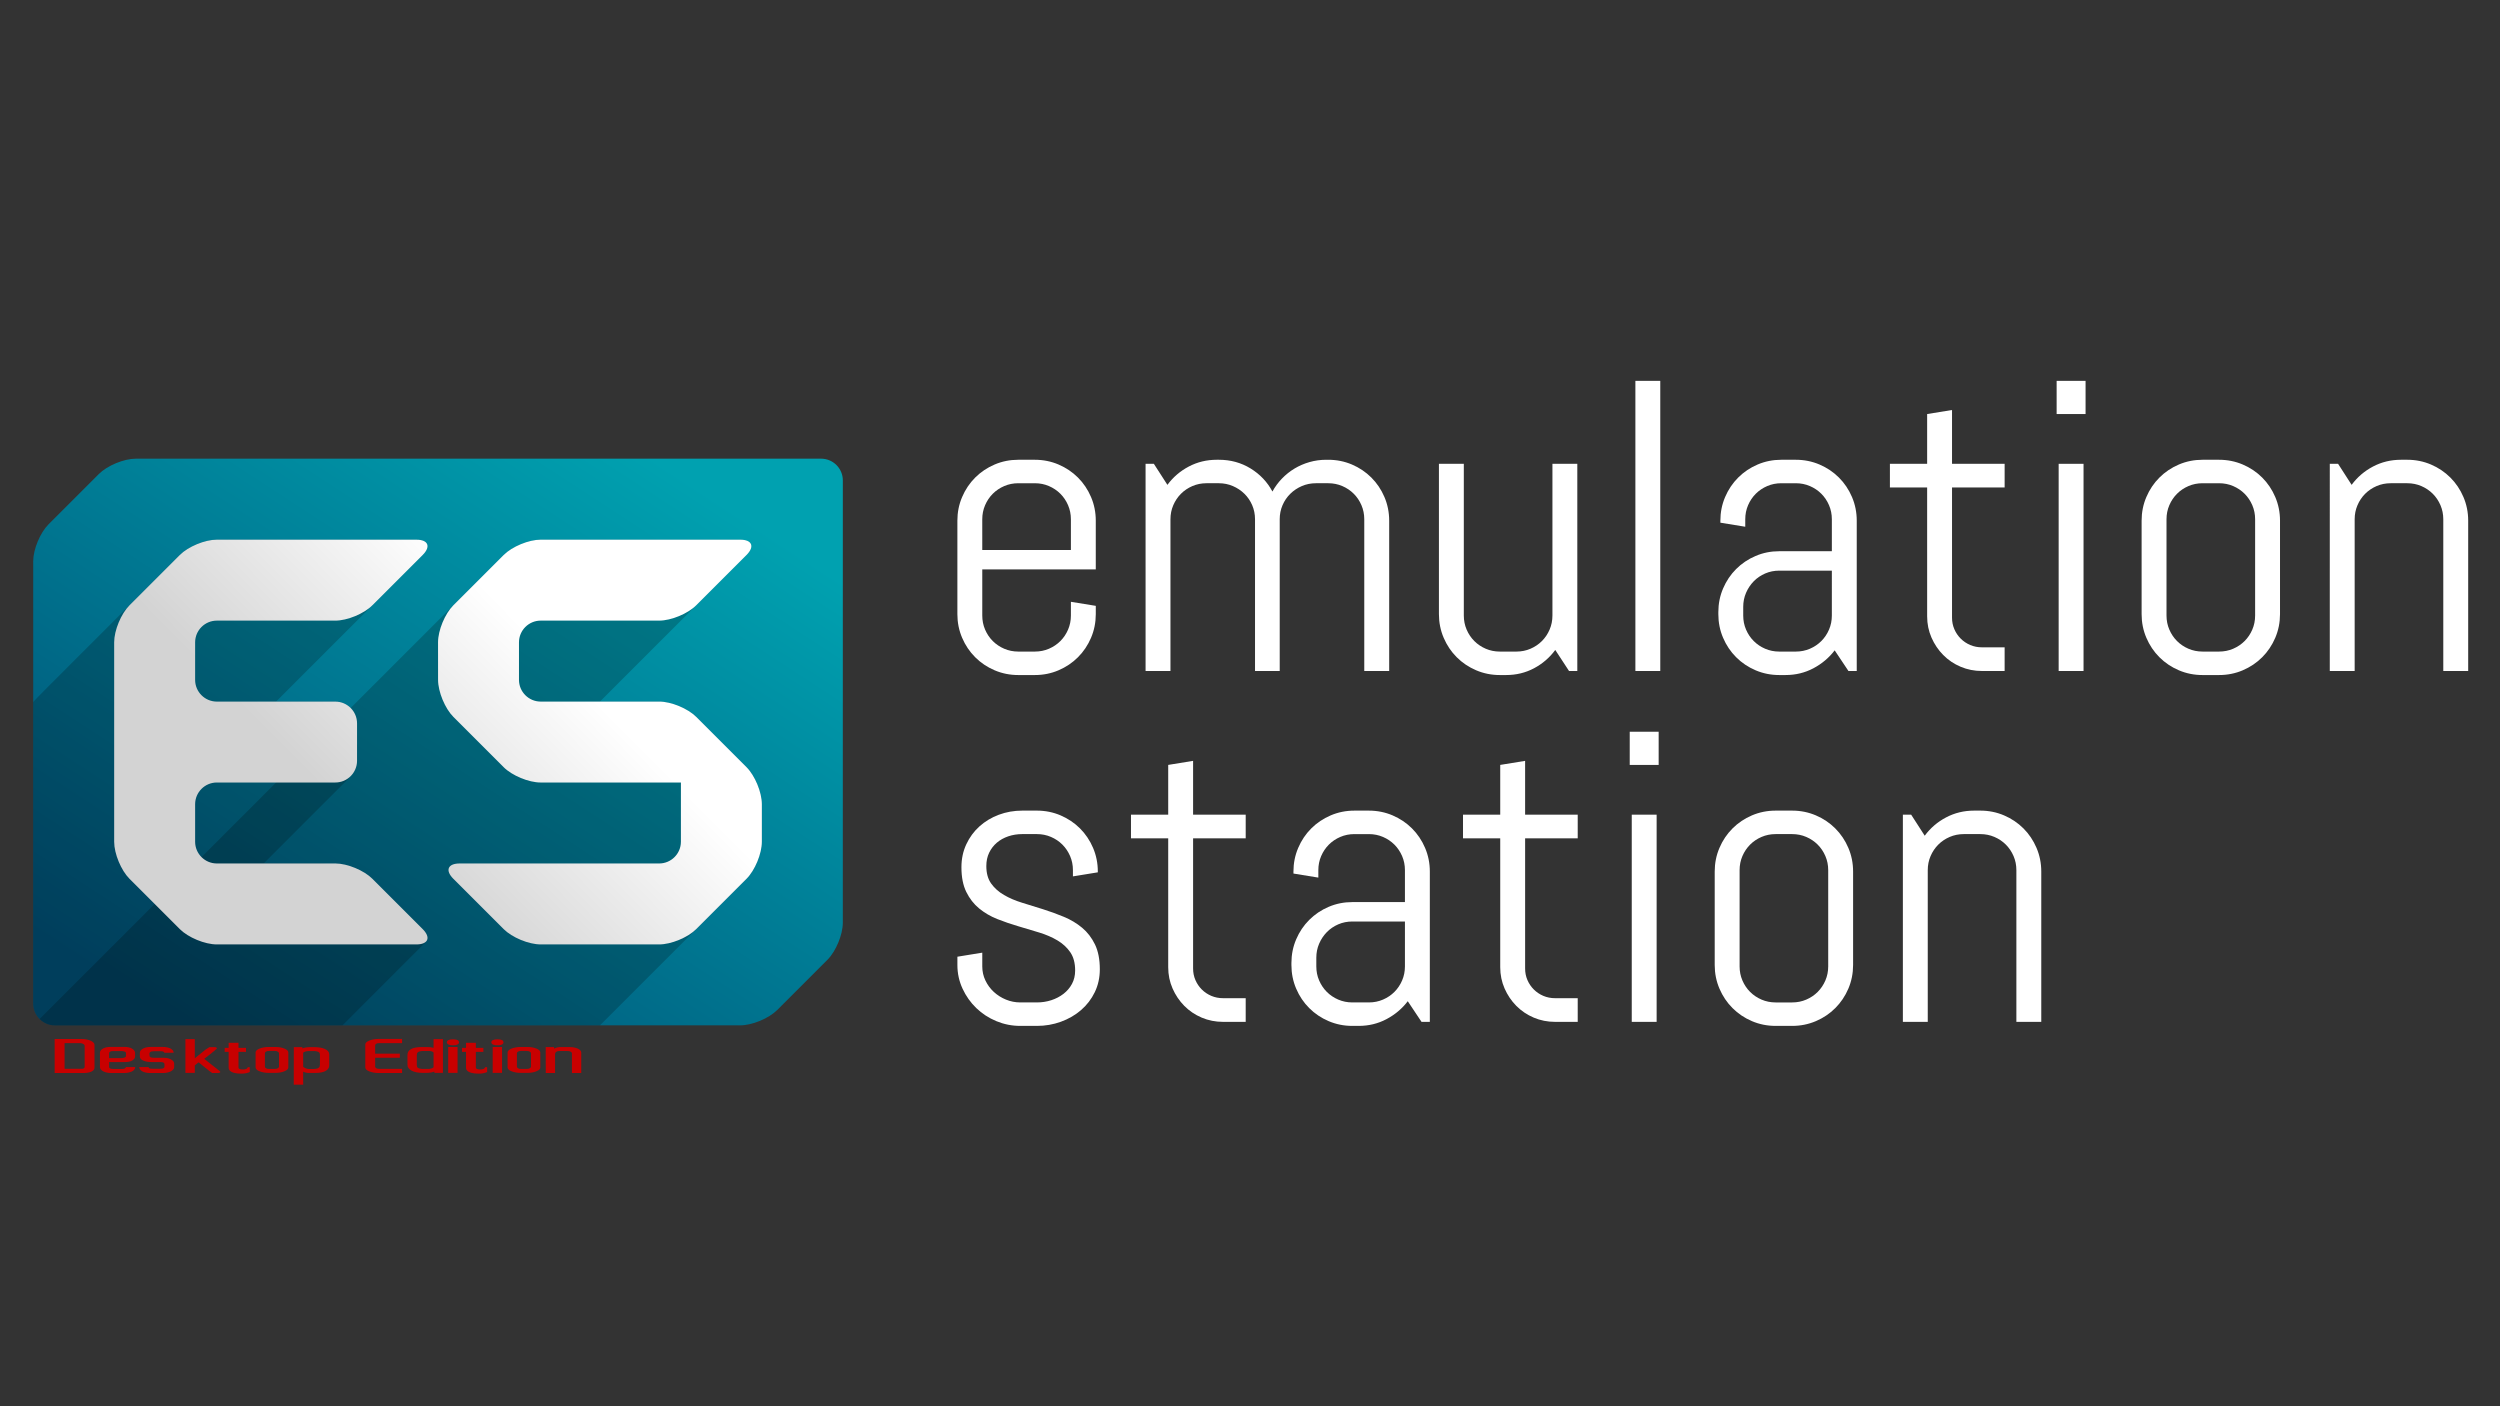 <?xml version="1.0" encoding="UTF-8" standalone="no"?>
<!-- Generator: Adobe Illustrator 13.0.0, SVG Export Plug-In . SVG Version: 6.00 Build 14948)  -->

<svg
   xmlns:dc="http://purl.org/dc/elements/1.1/"
   xmlns:cc="http://creativecommons.org/ns#"
   xmlns:rdf="http://www.w3.org/1999/02/22-rdf-syntax-ns#"
   xmlns:svg="http://www.w3.org/2000/svg"
   xmlns="http://www.w3.org/2000/svg"
   xmlns:sodipodi="http://sodipodi.sourceforge.net/DTD/sodipodi-0.dtd"
   xmlns:inkscape="http://www.inkscape.org/namespaces/inkscape"
   version="1.1"
   x="0px"
   y="0px"
   width="1280px"
   height="720px"
   viewBox="0 0 1280 720"
   enable-background="new 0 0 1280 720"
   xml:space="preserve"
   id="svg80"
   sodipodi:docname="splash.svg"
   inkscape:version="0.92.5 (2060ec1f9f, 2020-04-08)"><rect x="0" y="0" width="1280" height="720" fill="#333333" stroke="none"/><defs
   id="defs84" /><sodipodi:namedview
   pagecolor="#ffffff"
   bordercolor="#666666"
   borderopacity="1"
   objecttolerance="10"
   gridtolerance="10"
   guidetolerance="10"
   inkscape:pageopacity="0"
   inkscape:pageshadow="2"
   inkscape:window-width="1920"
   inkscape:window-height="1141"
   id="namedview82"
   showgrid="false"
   inkscape:zoom="6.1518288"
   inkscape:cx="164.58784"
   inkscape:cy="190.56614"
   inkscape:window-x="0"
   inkscape:window-y="0"
   inkscape:window-maximized="1"
   inkscape:current-layer="svg80" />
<g
   id="Layer_2">
</g>
<g
   id="Ebene_1">
	<path
   fill="#C90012"
   d="M431.529,442.097L431.529,442.097L431.529,442.097z"
   id="path3" />
	<path
   fill="#C90012"
   d="M431.529,359.216L431.529,359.216L431.529,359.216z"
   id="path5" />
	<path
   fill="#C90012"
   d="M431.529,276.306L431.529,276.306L431.529,276.306z"
   id="path7" />
	<path
   fill="#C90012"
   d="M431.529,317.753L431.529,317.753L431.529,317.753z"
   id="path9" />
	<path
   fill="#C90012"
   d="M431.529,483.544L431.529,483.544L431.529,483.544z"
   id="path11" />
	<path
   fill="#C90012"
   d="M431.529,400.642L431.529,400.642L431.529,400.642z"
   id="path13" />
	<path
   fill="#C90012"
   d="M431.529,234.842L431.529,234.842L431.529,234.842z"
   id="path15" />
	<linearGradient
   id="SVGID_1_"
   gradientUnits="userSpaceOnUse"
   x1="118.312"
   y1="542.322"
   x2="323.802"
   y2="227.338">
		<stop
   offset="0"
   style="stop-color:#004E73"
   id="stop17" />
		<stop
   offset="1"
   style="stop-color:#00A1B0"
   id="stop19" />
	</linearGradient>
	<path
   fill="url(#SVGID_1_)"
   d="M431.529,245.951c0-6.11-4.999-11.108-11.105-11.108H69.563c-6.112,0-14.644,3.534-18.963,7.855   l-25.745,25.745C20.533,272.764,17,281.296,17,287.406v226.468c0,6.111,4.999,11.109,11.106,11.109h350.86   c6.107,0,14.644-3.535,18.963-7.854l25.741-25.736c4.32-4.316,7.854-12.853,7.854-18.965L431.529,245.951z"
   id="path22" />
	<path
   opacity="0.2"
   enable-background="new    "
   d="M382.22,392.789l-25.729-25.729c-4.319-4.318-12.854-7.854-18.963-7.853H318.28   c-6.112,0.001-11.11,0.001-11.11,0.001s3.532-3.534,7.854-7.855l67.196-67.193c4.32-4.321,2.854-7.855-3.253-7.855H276.832   c-6.111,0-14.643,3.534-18.963,7.855L25.142,516.86c-1.825,1.821-3.517,3.514-4.871,4.866c2.012,2.011,4.786,3.259,7.836,3.259   c0.005,0,0.01,0,0.016,0h99.953h167.988c6.111,0,11.122-0.013,11.133-0.023c0.015-0.016,3.559-3.562,7.88-7.88l67.144-67.132   c4.32-4.316,7.854-12.853,7.854-18.963v-19.235C390.073,405.64,386.54,397.104,382.22,392.789z"
   id="path24" />
	<linearGradient
   id="SVGID_2_"
   gradientUnits="userSpaceOnUse"
   x1="144.813"
   y1="540.373"
   x2="399.8"
   y2="288.386">
		<stop
   offset="0.308"
   style="stop-color:#D3D3D3"
   id="stop26" />
		<stop
   offset="0.675"
   style="stop-color:#FFFFFF"
   id="stop28" />
	</linearGradient>
	<path
   fill="url(#SVGID_2_)"
   d="M276.824,400.649c-6.108,0-14.643-3.536-18.96-7.857l-25.71-25.718   c-4.321-4.321-7.857-12.855-7.865-18.966l-0.012-19.246c-0.008-6.11,3.525-14.643,7.846-18.964l25.741-25.737   c4.321-4.321,12.852-7.855,18.963-7.855h102.14c6.107,0,7.573,3.534,3.253,7.855l-25.741,25.737   c-4.32,4.321-12.852,7.855-18.963,7.855h-60.688c-6.112,0-11.11,4.998-11.11,11.108v19.246c0,6.11,4.998,11.108,11.106,11.106   l60.702-0.007c6.107-0.002,14.644,3.533,18.963,7.853l25.729,25.729c4.32,4.314,7.854,12.851,7.854,18.963v19.235   c0,6.109-3.532,14.646-7.854,18.963l-25.74,25.74c-4.321,4.316-12.853,7.854-18.964,7.854h-60.688   c-6.112,0-14.643-3.536-18.963-7.854l-25.741-25.74c-4.32-4.316-2.858-7.854,3.253-7.854h102.14c6.112,0,11.11-4.998,11.11-11.108   V411.75c0-6.112,0-11.11,0.003-11.11c0.004,0-4.994,0-11.103,0L276.824,400.649z"
   id="path31" />
	<g
   opacity="0.2"
   id="g35">
		<path
   d="M17.008,370.877c0-6.109,0-11.238,0-11.393c0-0.155,3.532-3.818,7.854-8.138l67.185-67.186    c4.321-4.321,12.855-7.855,18.963-7.855h102.15c6.108,0,7.574,3.534,3.253,7.855l-67.197,67.182    c-4.32,4.321-7.853,7.855-7.853,7.855s4.998,0.002,11.11,0.006l19.228,0.007c6.108,0.004,10.75,4.993,10.318,11.086l-1.114,15.593    c-0.433,6.092-1.707,11.997-2.833,13.122c-1.125,1.125-5.576,5.58-9.896,9.896l-25.201,25.201    c-4.32,4.315-7.885,7.885-7.922,7.918c-0.034,0.034,4.933,0.064,11.041,0.062h17.979c6.108-0.004,14.784,3.379,19.281,7.519    l26.836,24.694c4.497,4.137,8.181,7.623,8.058,7.75c-0.126,0.126-3.766,3.762-8.087,8.083l-34.827,34.85l-147.212,0.002    c-6.107,0-11.105-4.998-11.105-11.11L17.008,370.877z"
   id="path33" />
	</g>
	<linearGradient
   id="SVGID_3_"
   gradientUnits="userSpaceOnUse"
   x1="71.27"
   y1="465.954"
   x2="326.257"
   y2="213.967">
		<stop
   offset="0.308"
   style="stop-color:#D3D3D3"
   id="stop37" />
		<stop
   offset="0.675"
   style="stop-color:#FFFFFF"
   id="stop39" />
	</linearGradient>
	<path
   fill="url(#SVGID_3_)"
   d="M111.01,442.097c-6.107,0-11.104-4.998-11.104-11.108v-19.235c0-6.112,4.998-11.11,11.104-11.11   h60.69c6.108,0,11.106-4.998,11.106-11.108V370.33c0-6.112-4.998-11.11-11.106-11.11h-60.69c-6.107,0-11.104-4.998-11.104-11.108   v-19.246c0-6.11,4.998-11.108,11.104-11.108h60.69c6.108,0,14.643-3.534,18.964-7.854l25.749-25.741   c4.321-4.319,2.855-7.853-3.253-7.853H111.01c-6.107,0-14.643,3.534-18.963,7.855L66.31,309.9   c-4.32,4.321-7.857,12.854-7.857,18.964v102.125c0,6.11,3.537,14.646,7.857,18.963l25.737,25.74   c4.321,4.316,12.855,7.854,18.963,7.854h102.143c6.112,0,7.574-3.536,3.253-7.855l-25.741-25.744   c-4.32-4.321-12.854-7.857-18.964-7.857L111.01,442.097z"
   id="path42" />
	<g
   id="g76">
		<path
   fill="#FFFFFF"
   d="M558.605,326.562c-1.623,3.8-3.851,7.115-6.683,9.943c-2.832,2.836-6.146,5.06-9.947,6.682    c-3.796,1.623-7.838,2.434-12.116,2.434h-8.496c-4.283,0-8.324-0.812-12.121-2.434c-3.8-1.623-7.115-3.846-9.942-6.682    c-2.836-2.828-5.063-6.143-6.683-9.943c-1.626-3.796-2.435-7.838-2.435-12.121v-47.858c0-4.282,0.809-8.324,2.435-12.12    c1.619-3.801,3.847-7.115,6.683-9.947c2.827-2.833,6.144-5.056,9.942-6.682c3.796-1.619,7.838-2.434,12.121-2.434h8.496    c4.278,0,8.319,0.815,12.116,2.434c3.8,1.626,7.115,3.85,9.947,6.682s5.06,6.146,6.683,9.947c1.623,3.796,2.434,7.838,2.434,12.12    v24.964h-58.114v23.618c0,2.556,0.481,4.956,1.45,7.202c0.965,2.243,2.277,4.195,3.936,5.852c1.66,1.657,3.608,2.97,5.854,3.938    c2.243,0.964,4.643,1.447,7.199,1.447h8.495c2.554,0,4.953-0.482,7.199-1.447c2.243-0.968,4.195-2.281,5.853-3.938    c1.657-1.657,2.971-3.609,3.938-5.852c0.964-2.246,1.451-4.646,1.451-7.202v-7.042l12.739,2.07v4.248    C561.038,318.724,560.229,322.765,558.605,326.562z M548.299,265.855c0-2.553-0.486-4.952-1.451-7.199    c-0.968-2.243-2.28-4.194-3.938-5.852c-1.656-1.658-3.608-2.97-5.852-3.938c-2.248-0.964-4.646-1.45-7.199-1.45h-8.496    c-2.557,0-4.956,0.486-7.199,1.45c-2.246,0.969-4.194,2.281-5.855,3.938c-1.656,1.657-2.97,3.609-3.934,5.852    c-0.969,2.247-1.451,4.646-1.451,7.199V281.6h45.375V265.855L548.299,265.855z"
   id="path44" />
		<path
   fill="#FFFFFF"
   d="M698.506,343.55v-77.695c0-2.553-0.482-4.952-1.45-7.199c-0.969-2.243-2.276-4.194-3.938-5.853    c-1.652-1.657-3.608-2.97-5.853-3.938c-2.246-0.964-4.646-1.45-7.198-1.45h-6.317c-2.558,0-4.956,0.486-7.202,1.45    c-2.243,0.969-4.21,2.281-5.901,3.938c-1.695,1.657-3.023,3.609-3.991,5.853c-0.966,2.247-1.445,4.646-1.445,7.199v77.695h-12.644    v-77.695c0-2.553-0.481-4.952-1.449-7.199c-0.969-2.243-2.296-4.194-3.987-5.853c-1.69-1.657-3.658-2.97-5.905-3.938    c-2.242-0.964-4.643-1.45-7.199-1.45h-6.317c-2.558,0-4.956,0.486-7.198,1.45c-2.247,0.969-4.195,2.281-5.854,3.938    c-1.657,1.657-2.97,3.609-3.936,5.853c-0.968,2.247-1.45,4.646-1.45,7.199v77.695h-12.74V237.474h4.244l6.942,10.773    c2.899-3.938,6.54-7.061,10.931-9.376c4.382-2.312,9.166-3.471,14.344-3.471h1.037c6.009,0,11.428,1.485,16.266,4.455    c4.833,2.97,8.563,6.908,11.188,11.811c1.312-2.419,2.936-4.627,4.868-6.629c1.934-2.005,4.075-3.712,6.423-5.128    c2.35-1.416,4.905-2.522,7.668-3.318c2.761-0.792,5.627-1.19,8.597-1.19h1.037c4.278,0,8.319,0.815,12.12,2.434    c3.797,1.626,7.114,3.85,9.946,6.682c2.828,2.832,5.057,6.146,6.684,9.947c1.618,3.796,2.435,7.838,2.435,12.12v76.968h-12.747    v-0.002H698.506z"
   id="path46" />
		<path
   fill="#FFFFFF"
   d="M803.343,343.55l-7.046-10.773c-2.9,3.938-6.525,7.061-10.878,9.376    c-4.348,2.312-9.115,3.467-14.294,3.467h-3.211c-4.286,0-8.323-0.812-12.12-2.434c-3.801-1.623-7.114-3.846-9.946-6.682    c-2.832-2.828-5.061-6.143-6.684-9.943c-1.622-3.796-2.434-7.838-2.434-12.121v-76.966h12.743v77.691    c0,2.556,0.481,4.956,1.446,7.202c0.969,2.243,2.28,4.195,3.938,5.852c1.657,1.657,3.609,2.97,5.853,3.938    c2.242,0.964,4.646,1.447,7.203,1.447h8.496c2.549,0,4.952-0.482,7.193-1.447c2.243-0.968,4.198-2.281,5.854-3.938    c1.657-1.657,2.971-3.609,3.936-5.852c0.969-2.246,1.454-4.646,1.454-7.202v-77.691h12.736V343.55H803.343z"
   id="path48" />
		<path
   fill="#FFFFFF"
   d="M837.319,343.55V195h12.739v148.55H837.319z"
   id="path50" />
		<path
   fill="#FFFFFF"
   d="M946.404,343.55l-7.047-10.567c-2.899,3.8-6.524,6.854-10.881,9.17c-4.348,2.312-9.115,3.467-14.289,3.467    h-3.216c-4.282,0-8.319-0.812-12.116-2.434c-3.805-1.623-7.118-3.846-9.946-6.682c-2.836-2.828-5.063-6.143-6.683-9.943    c-1.627-3.796-2.436-7.838-2.436-12.121v-1.037c0-4.279,0.809-8.32,2.436-12.121c1.618-3.796,3.847-7.111,6.683-9.943    c2.828-2.832,6.144-5.06,9.946-6.682c3.797-1.623,7.834-2.434,12.116-2.434h26.937v-16.368c0-2.553-0.481-4.952-1.45-7.199    c-0.969-2.243-2.276-4.194-3.938-5.852c-1.652-1.657-3.608-2.97-5.853-3.938c-2.246-0.964-4.646-1.45-7.198-1.45h-7.459    c-2.558,0-4.956,0.486-7.197,1.45c-2.248,0.969-4.195,2.281-5.856,3.938c-1.652,1.657-2.97,3.609-3.935,5.852    c-0.969,2.247-1.45,4.646-1.45,7.199v3.835l-12.74-2.075v-1.033c0-4.282,0.812-8.324,2.436-12.12    c1.622-3.801,3.851-7.115,6.683-9.947c2.828-2.833,6.146-5.056,9.942-6.682c3.796-1.619,7.839-2.434,12.12-2.434h7.459    c4.278,0,8.319,0.815,12.117,2.434c3.8,1.626,7.113,3.85,9.949,6.682c2.828,2.832,5.057,6.146,6.68,9.947    c1.622,3.796,2.434,7.838,2.434,12.12v76.968H946.404L946.404,343.55z M937.907,292.167h-26.937c-2.558,0-4.956,0.486-7.199,1.451    c-2.245,0.968-4.193,2.296-5.852,3.988c-1.661,1.695-2.971,3.663-3.938,5.905c-0.97,2.247-1.451,4.646-1.451,7.203v4.451    c0,2.556,0.481,4.956,1.451,7.202c0.968,2.243,2.275,4.195,3.938,5.852c1.656,1.657,3.604,2.97,5.852,3.938    c2.243,0.964,4.644,1.447,7.199,1.447h8.496c2.553,0,4.952-0.482,7.198-1.447c2.242-0.968,4.198-2.281,5.853-3.938    c1.661-1.657,2.971-3.609,3.938-5.852c0.969-2.246,1.45-4.646,1.45-7.202L937.907,292.167L937.907,292.167z"
   id="path52" />
		<path
   fill="#FFFFFF"
   d="M1014.771,343.55c-3.864,0-7.509-0.724-10.931-2.174c-3.418-1.451-6.389-3.456-8.909-6.009    c-2.52-2.557-4.523-5.526-6.009-8.91c-1.485-3.383-2.225-7.007-2.225-10.876V249.59h-19.063v-12.116h19.063v-25.485l12.739-2.07    v27.555h26.937v12.116h-26.937v66.611c0,2.143,0.398,4.129,1.194,5.955c0.788,1.833,1.879,3.437,3.261,4.818    c1.383,1.381,3.004,2.472,4.868,3.264c1.866,0.792,3.864,1.189,6.009,1.189h11.604v12.121L1014.771,343.55L1014.771,343.55z"
   id="path54" />
		<path
   fill="#FFFFFF"
   d="M1052.996,211.989V195h14.814v16.989H1052.996z M1054.033,343.55V237.474h12.74V343.55H1054.033z"
   id="path56" />
		<path
   fill="#FFFFFF"
   d="M1164.93,326.562c-1.623,3.8-3.852,7.115-6.679,9.943c-2.837,2.836-6.149,5.06-9.95,6.682    c-3.797,1.623-7.838,2.434-12.116,2.434h-8.496c-4.282,0-8.319-0.812-12.116-2.434c-3.805-1.623-7.119-3.846-9.946-6.682    c-2.837-2.828-5.062-6.143-6.683-9.943c-1.627-3.796-2.436-7.838-2.436-12.121v-47.858c0-4.282,0.809-8.324,2.436-12.12    c1.619-3.801,3.846-7.115,6.683-9.947c2.827-2.833,6.144-5.056,9.946-6.682c3.797-1.619,7.834-2.434,12.116-2.434h8.496    c4.278,0,8.319,0.815,12.116,2.434c3.801,1.626,7.114,3.85,9.95,6.682c2.827,2.832,5.056,6.146,6.679,9.947    c1.622,3.796,2.435,7.838,2.435,12.12v47.858C1167.363,318.724,1166.552,322.765,1164.93,326.562z M1154.622,265.855    c0-2.553-0.481-4.952-1.449-7.199c-0.97-2.243-2.276-4.194-3.938-5.852c-1.653-1.657-3.608-2.97-5.853-3.938    c-2.246-0.964-4.646-1.45-7.199-1.45h-8.496c-2.557,0-4.955,0.486-7.197,1.45c-2.247,0.969-4.194,2.281-5.853,3.938    c-1.661,1.657-2.971,3.609-3.938,5.852c-0.97,2.247-1.45,4.646-1.45,7.199v49.309c0,2.556,0.48,4.956,1.45,7.202    c0.968,2.243,2.276,4.195,3.938,5.852c1.656,1.657,3.604,2.97,5.853,3.938c2.242,0.964,4.643,1.447,7.197,1.447h8.496    c2.554,0,4.953-0.482,7.199-1.447c2.243-0.968,4.197-2.281,5.853-3.938c1.661-1.657,2.97-3.609,3.938-5.852    c0.968-2.246,1.449-4.646,1.449-7.202V265.855z"
   id="path58" />
		<path
   fill="#FFFFFF"
   d="M1250.964,343.55v-77.695c0-2.553-0.485-4.952-1.451-7.199c-0.969-2.243-2.28-4.194-3.935-5.853    c-1.661-1.657-3.612-2.97-5.855-3.938c-2.242-0.964-4.646-1.45-7.197-1.45h-8.492c-2.558,0-4.96,0.486-7.203,1.45    c-2.241,0.969-4.193,2.281-5.854,3.938c-1.652,1.657-2.97,3.609-3.935,5.853c-0.969,2.247-1.45,4.646-1.45,7.199v77.695h-12.74    V237.474h4.248l6.938,10.773c2.9-3.938,6.541-7.061,10.931-9.376c4.382-2.312,9.166-3.471,14.349-3.471h3.211    c4.281,0,8.319,0.815,12.12,2.434c3.797,1.626,7.11,3.85,9.942,6.682s5.061,6.146,6.683,9.947    c1.623,3.796,2.436,7.838,2.436,12.12v76.968L1250.964,343.55L1250.964,343.55z"
   id="path60" />
		<path
   fill="#FFFFFF"
   d="M563.109,496.258c0,4.278-0.865,8.198-2.588,11.757c-1.729,3.562-4.075,6.613-7.045,9.17    c-2.971,2.559-6.406,4.539-10.308,5.955c-3.903,1.416-7.995,2.12-12.276,2.12H522.4c-4.283,0-8.377-0.812-12.277-2.434    c-3.903-1.623-7.32-3.843-10.257-6.684c-2.937-2.823-5.28-6.14-7.042-9.942c-1.76-3.797-2.641-7.838-2.641-12.116v-4.248    l12.739-2.074v7.042c0,2.558,0.531,4.961,1.604,7.202c1.07,2.243,2.503,4.194,4.301,5.854c1.795,1.653,3.866,2.971,6.217,3.936    c2.346,0.965,4.799,1.447,7.354,1.447h8.491c2.558,0,5.006-0.376,7.355-1.135c2.347-0.766,4.438-1.853,6.27-3.269    c1.829-1.416,3.28-3.123,4.352-5.129c1.068-1.997,1.604-4.277,1.604-6.835c0-3.797-0.826-6.903-2.487-9.323    c-1.657-2.419-3.851-4.438-6.575-6.062c-2.729-1.623-5.836-2.964-9.322-4.034c-3.49-1.071-7.064-2.145-10.725-3.215    c-3.663-1.071-7.236-2.296-10.725-3.674c-3.485-1.388-6.594-3.2-9.322-5.442c-2.729-2.242-4.918-5.06-6.575-8.442    c-1.661-3.384-2.487-7.593-2.487-12.638c0-4.278,0.826-8.196,2.487-11.757c1.657-3.561,3.899-6.613,6.731-9.17    s6.127-4.539,9.894-5.955c3.763-1.416,7.785-2.128,12.067-2.128h7.459c4.282,0,8.323,0.819,12.12,2.435    c3.796,1.631,7.115,3.852,9.947,6.683c2.827,2.834,5.056,6.146,6.683,9.951c1.618,3.797,2.434,7.838,2.434,12.116v0.413    l-12.744,2.074v-3.215c0-2.55-0.48-4.953-1.45-7.195c-0.97-2.241-2.276-4.193-3.935-5.854c-1.657-1.653-3.608-2.972-5.854-3.937    c-2.243-0.964-4.644-1.453-7.198-1.453h-7.459c-2.554,0-4.957,0.384-7.199,1.142c-2.243,0.766-4.195,1.853-5.853,3.261    c-1.657,1.424-2.971,3.13-3.938,5.128c-0.97,2.006-1.451,4.287-1.451,6.844c0,3.658,0.831,6.646,2.488,8.955    c1.657,2.319,3.85,4.271,6.579,5.855c2.725,1.592,5.833,2.916,9.322,3.985c3.486,1.072,7.042,2.175,10.67,3.314    c3.625,1.141,7.181,2.436,10.67,3.889c3.486,1.446,6.595,3.314,9.323,5.588c2.729,2.28,4.922,5.129,6.579,8.552    C562.282,486.989,563.109,491.214,563.109,496.258z"
   id="path62" />
		<path
   fill="#FFFFFF"
   d="M626.196,523.194c-3.865,0-7.509-0.729-10.927-2.175c-3.421-1.455-6.392-3.461-8.909-6.01    c-2.521-2.557-4.522-5.524-6.009-8.908c-1.484-3.385-2.229-7.013-2.229-10.877v-65.996h-19.059v-12.116h19.059v-25.479    l12.74-2.072v27.555H637.8v12.117h-26.937v66.613c0,2.145,0.397,4.126,1.193,5.955c0.792,1.829,1.879,3.438,3.262,4.813    c1.381,1.386,3.004,2.473,4.867,3.27c1.868,0.788,3.869,1.188,6.008,1.188h11.604v12.123L626.196,523.194L626.196,523.194z"
   id="path64" />
		<path
   fill="#FFFFFF"
   d="M727.821,523.194l-7.042-10.57c-2.899,3.804-6.527,6.856-10.876,9.169    c-4.353,2.313-9.116,3.468-14.3,3.468h-3.207c-4.285,0-8.327-0.812-12.123-2.434c-3.802-1.623-7.114-3.844-9.943-6.685    c-2.836-2.823-5.063-6.139-6.682-9.941c-1.627-3.796-2.436-7.839-2.436-12.116v-1.041c0-4.277,0.809-8.32,2.436-12.116    c1.617-3.797,3.846-7.109,6.682-9.941c2.829-2.832,6.144-5.062,9.943-6.684c3.796-1.622,7.838-2.435,12.123-2.435h26.933v-16.372    c0-2.549-0.485-4.953-1.449-7.195c-0.97-2.241-2.28-4.193-3.936-5.854c-1.661-1.653-3.612-2.972-5.854-3.937    c-2.242-0.964-4.646-1.453-7.199-1.453h-7.459c-2.557,0-4.955,0.489-7.201,1.453c-2.243,0.965-4.194,2.281-5.853,3.937    c-1.657,1.66-2.971,3.612-3.936,5.854c-0.97,2.242-1.45,4.646-1.45,7.195v3.834l-12.744-2.074v-1.032    c0-4.278,0.813-8.319,2.436-12.116c1.623-3.806,3.85-7.117,6.683-9.95c2.832-2.832,6.146-5.052,9.946-6.684    c3.796-1.614,7.838-2.435,12.119-2.435h7.459c4.283,0,8.32,0.818,12.121,2.435c3.797,1.632,7.109,3.852,9.941,6.684    c2.832,2.833,5.061,6.146,6.684,9.95c1.623,3.797,2.435,7.838,2.435,12.116v76.972L727.821,523.194L727.821,523.194z     M719.328,471.81h-26.932c-2.562,0-4.961,0.482-7.202,1.447c-2.247,0.974-4.193,2.296-5.854,3.988    c-1.657,1.699-2.971,3.666-3.936,5.908c-0.969,2.241-1.45,4.646-1.45,7.202v4.446c0,2.559,0.481,4.96,1.45,7.202    c0.965,2.243,2.276,4.194,3.936,5.855c1.661,1.651,3.607,2.97,5.854,3.935c2.241,0.965,4.643,1.447,7.202,1.447h8.491    c2.554,0,4.957-0.482,7.199-1.447c2.241-0.965,4.193-2.28,5.854-3.935c1.652-1.661,2.966-3.612,3.936-5.855    c0.964-2.242,1.449-4.646,1.449-7.202L719.328,471.81L719.328,471.81z"
   id="path66" />
		<path
   fill="#FFFFFF"
   d="M796.193,523.194c-3.869,0-7.514-0.729-10.928-2.175c-3.421-1.455-6.392-3.461-8.908-6.01    c-2.526-2.557-4.523-5.524-6.01-8.908c-1.484-3.385-2.229-7.013-2.229-10.877v-65.996h-19.059v-12.116h19.059v-25.479    l12.741-2.072v27.555h26.932v12.117H780.86v66.613c0,2.145,0.395,4.126,1.188,5.955c0.796,1.829,1.883,3.438,3.266,4.813    c1.382,1.386,3.005,2.473,4.867,3.27c1.864,0.788,3.869,1.188,6.01,1.188h11.6v12.123L796.193,523.194L796.193,523.194z"
   id="path68" />
		<path
   fill="#FFFFFF"
   d="M834.419,391.632v-16.987h14.813v16.987H834.419z M835.455,523.194V417.113h12.74v106.081H835.455    L835.455,523.194z"
   id="path70" />
		<path
   fill="#FFFFFF"
   d="M946.352,506.201c-1.623,3.805-3.851,7.118-6.683,9.941c-2.832,2.841-6.146,5.062-9.942,6.685    c-3.802,1.622-7.839,2.434-12.121,2.434h-8.492c-4.286,0-8.327-0.812-12.124-2.434c-3.796-1.623-7.109-3.844-9.941-6.685    c-2.832-2.823-5.061-6.139-6.684-9.941c-1.623-3.796-2.436-7.839-2.436-12.116v-47.861c0-4.278,0.813-8.319,2.436-12.116    c1.623-3.806,3.852-7.117,6.684-9.95c2.831-2.832,6.146-5.052,9.941-6.684c3.797-1.614,7.838-2.435,12.124-2.435h8.492    c4.282,0,8.319,0.819,12.121,2.435c3.797,1.632,7.11,3.852,9.942,6.684c2.831,2.833,5.06,6.146,6.683,9.95    c1.622,3.797,2.434,7.838,2.434,12.116v47.861C948.783,498.363,947.974,502.405,946.352,506.201z M936.044,445.496    c0-2.549-0.485-4.953-1.45-7.195c-0.968-2.241-2.281-4.193-3.936-5.854c-1.661-1.653-3.611-2.972-5.854-3.937    c-2.241-0.964-4.646-1.453-7.198-1.453h-8.492c-2.558,0-4.96,0.489-7.202,1.453c-2.242,0.965-4.193,2.281-5.854,3.937    c-1.652,1.66-2.97,3.612-3.936,5.854c-0.968,2.242-1.449,4.646-1.449,7.195v49.31c0,2.558,0.481,4.959,1.449,7.201    c0.966,2.243,2.281,4.194,3.936,5.855c1.661,1.651,3.612,2.97,5.854,3.935c2.242,0.966,4.646,1.447,7.202,1.447h8.492    c2.554,0,4.957-0.481,7.198-1.447c2.243-0.965,4.193-2.28,5.854-3.935c1.652-1.661,2.968-3.612,3.936-5.855    c0.965-2.242,1.45-4.646,1.45-7.201V445.496z"
   id="path72" />
		<path
   fill="#FFFFFF"
   d="M1032.385,523.194v-77.698c0-2.549-0.481-4.953-1.449-7.195c-0.97-2.241-2.277-4.193-3.938-5.854    c-1.652-1.653-3.608-2.972-5.853-3.937c-2.246-0.964-4.646-1.453-7.198-1.453h-8.496c-2.558,0-4.956,0.489-7.198,1.453    c-2.246,0.965-4.193,2.281-5.853,3.937c-1.661,1.66-2.97,3.612-3.938,5.854c-0.97,2.242-1.451,4.646-1.451,7.195v77.698h-12.739    V417.113h4.243l6.942,10.775c2.9-3.939,6.545-7.063,10.931-9.375c4.387-2.312,9.17-3.477,14.345-3.477h3.215    c4.278,0,8.32,0.818,12.117,2.436c3.8,1.629,7.114,3.851,9.95,6.683c2.827,2.833,5.056,6.146,6.679,9.951    c1.622,3.795,2.435,7.838,2.435,12.114v76.974H1032.385L1032.385,523.194z"
   id="path74" />
	</g>
</g>
<g
   id="Layer_3">
</g>
<g
   aria-label="Desktop Edition"
   transform="matrix(1.431,0,0,0.699,5.284,2.245)"
   style="font-style:normal;font-variant:normal;font-weight:normal;font-stretch:normal;font-size:39.89px;line-height:1.25;font-family:Uroob;-inkscape-font-specification:Uroob;letter-spacing:0px;word-spacing:0px;fill:#c80000;fill-opacity:1;stroke:none;stroke-width:0.997"
   id="text1825-9"><path
     d="m 30.123,778.841 q 0,1.734 -1.052,2.824 -1.052,1.071 -2.805,1.071 h -10.401 v -24.892 h 9.622 q 1.909,0 3.272,1.266 1.363,1.266 1.363,3.175 z m -3.525,-0.838 v -15.076 q 0,-1.305 -1.013,-1.889 -0.312,-0.195 -0.721,-0.175 H 19.41 v 18.815 h 6.038 q 0.993,-0.019 1.11,-1.071 0.039,-0.312 0.039,-0.604 z"
     style="font-style:normal;font-variant:normal;font-weight:normal;font-stretch:normal;font-family:Uroob;-inkscape-font-specification:Uroob;fill:#c80000;fill-opacity:1;stroke-width:0.997"
     id="path2063"
     inkscape:connector-curvature="0" /><path
     d="m 44.673,778.373 q -0.058,2.941 -2.279,4.012 -0.74,0.351 -1.695,0.351 h -4.616 q -1.734,0 -2.863,-1.247 -1.149,-1.247 -1.149,-3 v -10.635 q 0,-1.734 1.052,-2.98 1.052,-1.247 2.766,-1.247 h 4.947 q 1.734,0 2.766,1.324 1.032,1.324 1.032,3.097 v 2.532 q 0,1.714 -0.954,2.941 -0.954,1.208 -2.649,1.208 h -5.687 v 3.525 q 0,1.558 1.578,1.558 h 2.961 q 0.662,0 1.052,-0.37 0.409,-0.39 0.39,-1.071 z m -7.752,-11.726 q -1.578,0 -1.578,1.636 v 3.564 h 4.266 q 0.74,0 1.247,-0.409 0.526,-0.429 0.526,-1.227 v -2.006 q 0,-0.818 -0.526,-1.188 -0.506,-0.37 -1.247,-0.37 z"
     style="font-style:normal;font-variant:normal;font-weight:normal;font-stretch:normal;font-family:Uroob;-inkscape-font-specification:Uroob;fill:#c80000;fill-opacity:1;stroke-width:0.997"
     id="path2065"
     inkscape:connector-curvature="0" /><path
     d="m 55.074,767.875 q 0.039,-1.091 -1.344,-1.091 h -2.435 q -1.675,0.019 -1.519,2.279 0.039,0.584 0.039,1.052 0,1.461 1.48,1.461 h 3.409 q 1.753,0 2.824,1.247 1.091,1.247 1.091,2.98 v 2.61 q 0,1.792 -1.169,3.077 -1.169,1.266 -2.941,1.266 h -4.285 q -1.909,0 -2.98,-1.227 -1.091,-1.227 -1.091,-3.136 h 3.35 q -0.039,0.682 0.331,0.974 0.39,0.273 1.013,0.273 h 2.824 q 1.48,0 1.48,-1.461 v -1.948 q 0,-1.519 -1.48,-1.519 h -3.214 q -1.772,0 -2.941,-1.11 -1.169,-1.11 -1.169,-2.863 v -2.844 q 0,-1.753 1.091,-3 1.091,-1.247 2.824,-1.247 h 4.188 q 1.792,0 2.883,1.188 1.091,1.188 1.091,3.038 z"
     style="font-style:normal;font-variant:normal;font-weight:normal;font-stretch:normal;font-family:Uroob;-inkscape-font-specification:Uroob;fill:#c80000;fill-opacity:1;stroke-width:0.997"
     id="path2067"
     inkscape:connector-curvature="0" /><path
     d="m 74.941,781.412 q 0.175,0.312 0.175,0.623 0,0.292 -0.234,0.487 -0.214,0.195 -0.545,0.195 h -2.123 l -0.993,-1.422 -3.857,-6.389 -1.363,2.24 v 5.493 h -3.35 v -24.698 h 3.35 v 14.024 l 3.857,-6.369 1.383,-1.811 h 1.734 q 0.351,0 0.643,0.234 0.292,0.214 0.292,0.506 0,0.273 -0.292,0.838 -0.292,0.565 -0.76,1.344 -0.448,0.779 -0.993,1.675 -0.545,0.876 -1.052,1.695 -0.506,0.799 -0.896,1.422 -0.39,0.623 -0.545,0.857 z"
     style="font-style:normal;font-variant:normal;font-weight:normal;font-stretch:normal;font-family:Uroob;-inkscape-font-specification:Uroob;fill:#c80000;fill-opacity:1;stroke-width:0.997"
     id="path2069"
     inkscape:connector-curvature="0" /><path
     d="m 81.641,778.704 q 0,1.441 1.558,1.441 1.578,0 1.753,-1.636 h 0.721 v 3.525 q -1.286,1.169 -3,1.169 -3.214,0 -4.227,-2.415 -0.331,-0.779 -0.331,-1.85 v -11.667 h -1.422 v -2.941 h 1.422 v -3.72 h 3.525 v 3.72 h 2.688 v 2.941 h -2.688 z"
     style="font-style:normal;font-variant:normal;font-weight:normal;font-stretch:normal;font-family:Uroob;-inkscape-font-specification:Uroob;fill:#c80000;fill-opacity:1;stroke-width:0.997"
     id="path2071"
     inkscape:connector-curvature="0" /><path
     d="m 99.463,778.646 q 0.019,1.675 -1.383,2.824 -1.402,1.169 -3.155,1.169 h -2.513 q -1.772,0 -3.214,-1.149 -1.441,-1.149 -1.441,-2.844 v -10.946 q 0,-1.714 1.441,-2.863 1.441,-1.149 3.214,-1.149 h 2.513 q 1.714,0 3.136,1.149 1.402,1.149 1.402,2.863 z m -3.331,-0.643 v -9.661 q 0,-0.74 -0.429,-1.247 -0.409,-0.526 -1.208,-0.526 h -1.85 q -0.818,0 -1.188,0.526 -0.37,0.506 -0.37,1.247 v 9.661 q 0,0.74 0.37,1.266 0.37,0.506 1.188,0.506 h 1.85 q 0.799,0 1.208,-0.506 0.429,-0.526 0.429,-1.266 z"
     style="font-style:normal;font-variant:normal;font-weight:normal;font-stretch:normal;font-family:Uroob;-inkscape-font-specification:Uroob;fill:#c80000;fill-opacity:1;stroke-width:0.997"
     id="path2073"
     inkscape:connector-curvature="0" /><path
     d="m 104.489,764.7 q 1.266,-0.915 2.824,-0.915 h 1.363 q 2.474,0 3.954,1.422 1.48,1.422 1.48,3.934 v 7.791 q 0,4.09 -2.746,5.337 -0.954,0.429 -2.298,0.429 h -2.143 q -1.266,0 -2.143,-0.954 v 9.525 h -3.37 l 0.019,-27.483 h 3.058 z m 6.291,11.979 v -7.07 q 0,-1.519 -0.331,-2.026 -0.604,-0.935 -2.006,-0.935 h -1.675 q -0.604,0 -1.305,0.428 -0.682,0.429 -0.682,1.013 v 9.797 q 0,0.584 0.721,1.266 0.721,0.662 1.266,0.662 h 1.675 q 1.928,0 2.24,-1.928 0.078,-0.565 0.097,-1.208 z"
     style="font-style:normal;font-variant:normal;font-weight:normal;font-stretch:normal;font-family:Uroob;-inkscape-font-specification:Uroob;fill:#c80000;fill-opacity:1;stroke-width:0.997"
     id="path2075"
     inkscape:connector-curvature="0" /><path
     d="m 140.172,782.736 h -8.414 q -1.811,0 -3.272,-1.149 -1.48,-1.149 -1.48,-2.922 v -16.77 q 0,-1.772 1.48,-2.941 1.48,-1.169 3.272,-1.169 h 8.414 v 3.077 h -8.181 q -0.76,0 -1.11,0.487 -0.351,0.487 -0.351,1.188 v 6.019 h 8.843 v 3 h -8.843 v 6.467 q 0,0.701 0.351,1.188 0.351,0.487 1.11,0.487 h 8.181 z"
     style="font-style:normal;font-variant:normal;font-weight:normal;font-stretch:normal;font-family:Uroob;-inkscape-font-specification:Uroob;fill:#c80000;fill-opacity:1;stroke-width:0.997"
     id="path2077"
     inkscape:connector-curvature="0" /><path
     d="m 149.287,763.726 q 1.169,0 2.143,0.584 v -6.369 h 3.35 v 24.698 h -3.058 v -0.915 q -1.266,0.915 -2.824,0.915 h -1.363 q -2.493,0 -3.954,-1.617 -1.48,-1.617 -1.48,-4.129 v -7.401 q 0,-4.09 2.746,-5.337 0.954,-0.428 2.298,-0.428 z m 2.143,14.608 v -10.382 q 0,-0.565 -0.526,-0.954 -0.526,-0.39 -1.071,-0.39 h -2.065 q -2.006,0 -2.259,1.909 -0.078,0.584 -0.078,1.227 v 7.09 q 0.019,1.519 0.331,2.006 0.604,0.935 2.006,0.935 h 1.675 q 1.071,0 1.772,-0.857 0.214,-0.273 0.214,-0.584 z"
     style="font-style:normal;font-variant:normal;font-weight:normal;font-stretch:normal;font-family:Uroob;-inkscape-font-specification:Uroob;fill:#c80000;fill-opacity:1;stroke-width:0.997"
     id="path2079"
     inkscape:connector-curvature="0" /><path
     d="m 158.383,758.058 q 2.143,0 2.143,2.181 0,2.201 -2.143,2.201 -1.052,0 -1.617,-0.565 -0.565,-0.584 -0.565,-1.636 0,-1.052 0.565,-1.617 0.565,-0.565 1.617,-0.565 z m 1.636,24.581 h -3.35 v -18.932 h 3.35 z"
     style="font-style:normal;font-variant:normal;font-weight:normal;font-stretch:normal;font-family:Uroob;-inkscape-font-specification:Uroob;fill:#c80000;fill-opacity:1;stroke-width:0.997"
     id="path2081"
     inkscape:connector-curvature="0" /><path
     d="m 166.564,778.704 q 0,1.441 1.558,1.441 1.578,0 1.753,-1.636 h 0.721 v 3.525 q -1.286,1.169 -3,1.169 -3.214,0 -4.227,-2.415 -0.331,-0.779 -0.331,-1.85 v -11.667 h -1.422 v -2.941 h 1.422 v -3.72 h 3.525 v 3.72 h 2.688 v 2.941 h -2.688 z"
     style="font-style:normal;font-variant:normal;font-weight:normal;font-stretch:normal;font-family:Uroob;-inkscape-font-specification:Uroob;fill:#c80000;fill-opacity:1;stroke-width:0.997"
     id="path2083"
     inkscape:connector-curvature="0" /><path
     d="m 174.296,758.058 q 2.143,0 2.143,2.181 0,2.201 -2.143,2.201 -1.052,0 -1.617,-0.565 -0.565,-0.584 -0.565,-1.636 0,-1.052 0.565,-1.617 0.565,-0.565 1.617,-0.565 z m 1.636,24.581 h -3.35 v -18.932 h 3.35 z"
     style="font-style:normal;font-variant:normal;font-weight:normal;font-stretch:normal;font-family:Uroob;-inkscape-font-specification:Uroob;fill:#c80000;fill-opacity:1;stroke-width:0.997"
     id="path2085"
     inkscape:connector-curvature="0" /><path
     d="m 189.625,778.646 q 0.019,1.675 -1.383,2.824 -1.402,1.169 -3.155,1.169 h -2.513 q -1.772,0 -3.214,-1.149 -1.441,-1.149 -1.441,-2.844 v -10.946 q 0,-1.714 1.441,-2.863 1.441,-1.149 3.214,-1.149 h 2.513 q 1.714,0 3.136,1.149 1.402,1.149 1.402,2.863 z m -3.331,-0.643 v -9.661 q 0,-0.74 -0.429,-1.247 -0.409,-0.526 -1.208,-0.526 h -1.85 q -0.818,0 -1.188,0.526 -0.37,0.506 -0.37,1.247 v 9.661 q 0,0.74 0.37,1.266 0.37,0.506 1.188,0.506 h 1.85 q 0.799,0 1.208,-0.506 0.429,-0.526 0.429,-1.266 z"
     style="font-style:normal;font-variant:normal;font-weight:normal;font-stretch:normal;font-family:Uroob;-inkscape-font-specification:Uroob;fill:#c80000;fill-opacity:1;stroke-width:0.997"
     id="path2087"
     inkscape:connector-curvature="0" /><path
     d="m 194.534,764.875 q 1.13,-1.13 2.279,-1.13 h 3.311 q 1.695,0 2.922,1.149 1.227,1.149 1.227,2.863 v 14.959 h -3.331 v -14.316 q 0,-0.74 -0.428,-1.247 -0.409,-0.526 -1.208,-0.526 h -2.844 q -1.149,-0.019 -1.461,1.422 -0.078,0.39 -0.097,0.74 v 13.926 h -3.331 l -0.019,-18.971 h 2.98 z"
     style="font-style:normal;font-variant:normal;font-weight:normal;font-stretch:normal;font-family:Uroob;-inkscape-font-specification:Uroob;fill:#c80000;fill-opacity:1;stroke-width:0.997"
     id="path2089"
     inkscape:connector-curvature="0" /></g></svg>
